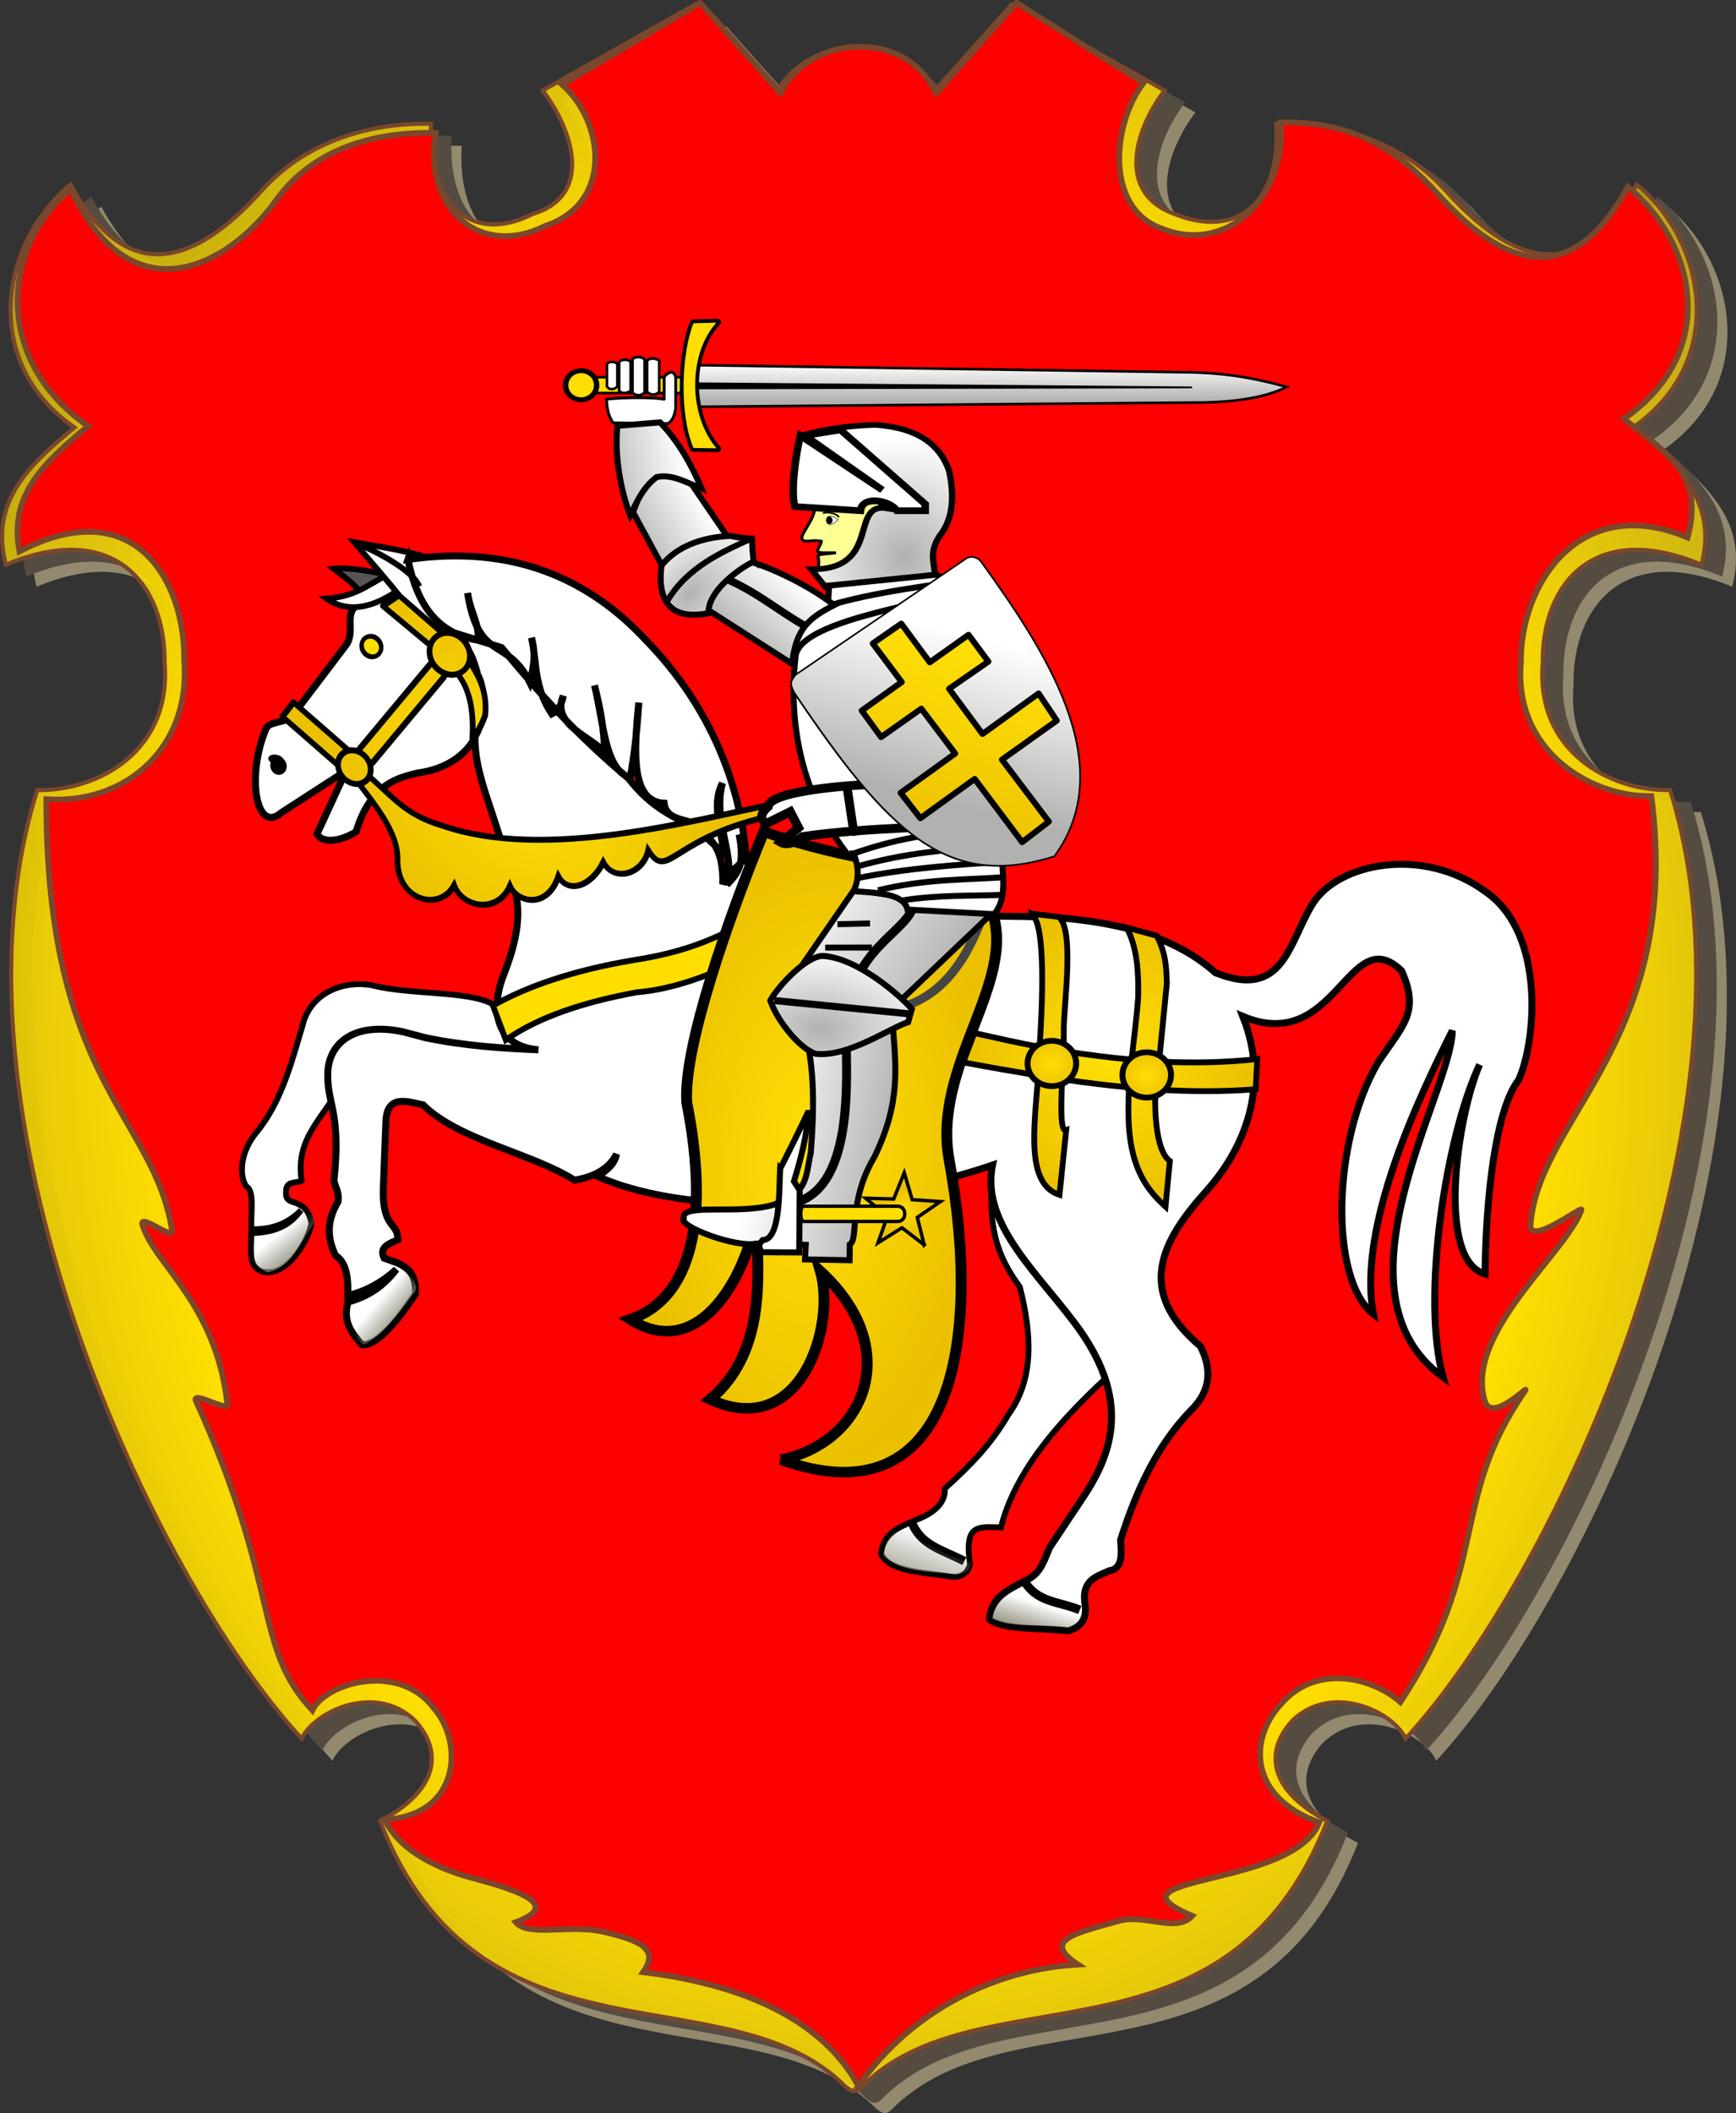 <svg xmlns="http://www.w3.org/2000/svg" xmlns:xlink="http://www.w3.org/1999/xlink" width="750.381" height="913.085" version="1.0"><rect width="100%" height="100%" fill="#333333" stroke="none"/><defs><linearGradient id="l"><stop style="stop-color:#b1b1af;stop-opacity:1" offset="0"/><stop style="stop-color:white;stop-opacity:1" offset="1"/></linearGradient><linearGradient id="k"><stop style="stop-color:#0290e0;stop-opacity:1" offset="0"/><stop style="stop-color:#5267d9;stop-opacity:1" offset="1"/></linearGradient><linearGradient id="h"><stop style="stop-color:#959382;stop-opacity:1" offset="0"/><stop style="stop-color:#7b7a67;stop-opacity:0" offset="1"/></linearGradient><linearGradient id="b"><stop style="stop-color:#96917b;stop-opacity:1" offset="0"/><stop style="stop-color:#5b5f51;stop-opacity:0" offset="1"/></linearGradient><linearGradient id="e"><stop style="stop-color:#8d8a75;stop-opacity:1" offset="0"/><stop style="stop-color:#8d8a75;stop-opacity:0" offset="1"/></linearGradient><linearGradient id="c"><stop offset="0" style="stop-color:#b1b1af;stop-opacity:1"/><stop offset="1" style="stop-color:white;stop-opacity:1"/></linearGradient><linearGradient id="d"><stop offset="0" style="stop-color:#8d8a75;stop-opacity:1"/><stop offset="1" style="stop-color:#8d8a75;stop-opacity:0"/></linearGradient><linearGradient id="g"><stop offset="0" style="stop-color:#8d8a75;stop-opacity:1"/><stop offset="1" style="stop-color:#8d8a75;stop-opacity:0"/></linearGradient><linearGradient id="f"><stop style="stop-color:#8d8a75;stop-opacity:1" offset="0"/><stop style="stop-color:#8d8a75;stop-opacity:0" offset="1"/></linearGradient><linearGradient id="i"><stop style="stop-color:#5b5f51;stop-opacity:1" offset="0"/><stop style="stop-color:#5b5f51;stop-opacity:0" offset="1"/></linearGradient><linearGradient id="j"><stop offset="0" style="stop-color:#ffde00;stop-opacity:1"/><stop style="stop-color:#ffde00;stop-opacity:1" offset=".615"/><stop offset="1" style="stop-color:#ffde00;stop-opacity:.54"/></linearGradient><linearGradient id="a"><stop offset="0" style="stop-color:#ffdf06;stop-opacity:1"/><stop offset="1" style="stop-color:#ebc000;stop-opacity:1"/></linearGradient><linearGradient xlink:href="#h" id="T" gradientUnits="userSpaceOnUse" gradientTransform="rotate(-52.635 136.816 917.533) scale(.974)" x1="438.039" y1="702.994" x2="441.734" y2="688.673"/><linearGradient xlink:href="#h" id="S" gradientUnits="userSpaceOnUse" gradientTransform="rotate(-52.635 188.2 887.805) scale(.974)" x1="439.188" y1="702.866" x2="440.095" y2="688.135"/><linearGradient xlink:href="#h" id="R" gradientUnits="userSpaceOnUse" gradientTransform="rotate(7.59 430.752 442.73) scale(.974)" x1="439.31" y1="710.894" x2="445.021" y2="683.55"/><linearGradient xlink:href="#h" id="Q" gradientUnits="userSpaceOnUse" x1="441.042" y1="701.7" x2="445.262" y2="688.238" gradientTransform="translate(16.46 22.801) scale(.974)"/><linearGradient xlink:href="#c" id="J" gradientUnits="userSpaceOnUse" gradientTransform="matrix(1.487 0 0 1.487 -587.762 -952.728)" x1="656.202" y1="970.532" x2="616.517" y2="962.973"/><linearGradient xlink:href="#c" id="I" gradientUnits="userSpaceOnUse" gradientTransform="matrix(1.487 0 0 1.487 -587.762 -952.728)" x1="672.826" y1="924.976" x2="627.802" y2="898.114"/><linearGradient xlink:href="#c" id="H" gradientUnits="userSpaceOnUse" gradientTransform="matrix(1.487 0 0 1.487 -587.762 -952.728)" x1="607.975" y1="826.205" x2="624.36" y2="807.224"/><linearGradient xlink:href="#c" id="G" gradientUnits="userSpaceOnUse" gradientTransform="matrix(1.487 0 0 1.487 -587.762 -952.728)" x1="568.128" y1="776.701" x2="593.529" y2="771.746"/><linearGradient xlink:href="#c" id="D" gradientUnits="userSpaceOnUse" gradientTransform="matrix(1.487 0 0 1.487 -587.762 -952.728)" x1="578.254" y1="798.977" x2="599.745" y2="786.58"/><linearGradient xlink:href="#c" id="E" gradientUnits="userSpaceOnUse" x1="-239.321" y1="25.915" x2="-239.32" y2="3.287" gradientTransform="matrix(.794 0 0 .718 590.013 154.837)"/><linearGradient xlink:href="#l" id="M" x1="355.76" y1="258.24" x2="504.142" y2="258.24" gradientUnits="userSpaceOnUse"/><linearGradient xlink:href="#l" id="N" gradientUnits="userSpaceOnUse" x1="454.911" y1="324.784" x2="507.953" y2="237.807"/><linearGradient xlink:href="#a" id="O" x1="421.701" y1="279.517" x2="397.66" y2="365.198" gradientUnits="userSpaceOnUse"/><radialGradient xlink:href="#a" id="V" gradientUnits="userSpaceOnUse" gradientTransform="matrix(1 0 0 .963 0 16.967)" cx="471.64" cy="456.648" fx="471.64" fy="456.648" r="9.515"/><radialGradient xlink:href="#a" id="U" cx="471.64" cy="456.648" fx="471.64" fy="456.648" r="9.515" gradientTransform="matrix(1 0 0 .963 0 16.967)" gradientUnits="userSpaceOnUse"/><radialGradient xlink:href="#c" id="F" gradientUnits="userSpaceOnUse" gradientTransform="matrix(1.442 0 0 1.674 -171.255 -93.83)" cx="391.432" cy="150.091" fx="391.432" fy="150.091" r="44.176"/><radialGradient xlink:href="#a" id="P" gradientUnits="userSpaceOnUse" gradientTransform="matrix(.592 .026 -.025 .583 184.079 271.094)" cx="409.198" cy="676.118" fx="409.198" fy="676.118" r="11.365"/><radialGradient xlink:href="#c" id="L" gradientUnits="userSpaceOnUse" gradientTransform="matrix(2.008 -1.867 1.17 1.258 -1850.69 344.363)" cx="595.64" cy="814.394" fx="595.64" fy="814.394" r="14.419"/><radialGradient xlink:href="#c" id="K" gradientUnits="userSpaceOnUse" gradientTransform="matrix(2.561 .201 -.129 1.646 -1146.433 -1229.922)" cx="633.623" cy="940.036" fx="633.623" fy="940.036" r="21.449"/><radialGradient xlink:href="#a" id="o" cx="374.796" cy="535.253" fx="374.796" fy="535.253" r="103.63" gradientTransform="matrix(1 0 0 1.926 0 -495.426)" gradientUnits="userSpaceOnUse"/><radialGradient xlink:href="#a" id="s" cx="202.806" cy="285.512" fx="202.806" fy="285.512" r="133.255" gradientTransform="matrix(1 0 0 .749 0 71.603)" gradientUnits="userSpaceOnUse"/><radialGradient xlink:href="#a" id="n" cx="475.764" cy="458.895" fx="475.764" fy="458.895" r="64.815" gradientTransform="matrix(1 0 0 .996 4.129 1.114)" gradientUnits="userSpaceOnUse"/><radialGradient xlink:href="#j" id="m" gradientUnits="userSpaceOnUse" gradientTransform="matrix(1.316 0 0 1.593 -119.464 -273.476)" cx="371.038" cy="455.712" fx="371.038" fy="455.712" r="368.996"/><radialGradient xlink:href="#a" id="p" gradientUnits="userSpaceOnUse" gradientTransform="matrix(1 0 0 1.926 0 -495.426)" cx="374.796" cy="535.253" fx="374.796" fy="535.253" r="103.63"/><radialGradient xlink:href="#a" id="q" gradientUnits="userSpaceOnUse" gradientTransform="matrix(1 0 0 1.926 0 -495.426)" cx="374.796" cy="535.253" fx="374.796" fy="535.253" r="103.63"/><radialGradient xlink:href="#a" id="r" gradientUnits="userSpaceOnUse" gradientTransform="matrix(1 0 0 1.926 0 -495.426)" cx="374.796" cy="535.253" fx="374.796" fy="535.253" r="103.63"/><radialGradient xlink:href="#a" id="t" gradientUnits="userSpaceOnUse" gradientTransform="matrix(1 0 0 .749 0 71.603)" cx="202.806" cy="285.512" fx="202.806" fy="285.512" r="133.255"/><radialGradient xlink:href="#a" id="v" gradientUnits="userSpaceOnUse" gradientTransform="matrix(1 0 0 .749 0 71.603)" cx="202.806" cy="285.512" fx="202.806" fy="285.512" r="133.255"/><radialGradient xlink:href="#a" id="w" gradientUnits="userSpaceOnUse" gradientTransform="matrix(1 0 0 .749 0 71.603)" cx="202.806" cy="285.512" fx="202.806" fy="285.512" r="133.255"/><radialGradient xlink:href="#a" id="x" gradientUnits="userSpaceOnUse" gradientTransform="matrix(1 0 0 .749 0 71.603)" cx="202.806" cy="285.512" fx="202.806" fy="285.512" r="133.255"/><radialGradient xlink:href="#a" id="y" gradientUnits="userSpaceOnUse" gradientTransform="matrix(1 0 0 .749 0 71.603)" cx="202.806" cy="285.512" fx="202.806" fy="285.512" r="133.255"/><radialGradient xlink:href="#a" id="z" gradientUnits="userSpaceOnUse" gradientTransform="matrix(1 0 0 .749 0 71.603)" cx="202.806" cy="285.512" fx="202.806" fy="285.512" r="133.255"/><radialGradient xlink:href="#a" id="A" gradientUnits="userSpaceOnUse" gradientTransform="matrix(1 0 0 .749 0 71.603)" cx="202.806" cy="285.512" fx="202.806" fy="285.512" r="133.255"/><radialGradient xlink:href="#a" id="B" gradientUnits="userSpaceOnUse" gradientTransform="matrix(1 0 0 .749 0 71.603)" cx="202.806" cy="285.512" fx="202.806" fy="285.512" r="133.255"/><radialGradient xlink:href="#a" id="C" gradientUnits="userSpaceOnUse" gradientTransform="matrix(1 0 0 .749 0 71.603)" cx="202.806" cy="285.512" fx="202.806" fy="285.512" r="133.255"/><radialGradient xlink:href="#a" id="u" gradientUnits="userSpaceOnUse" gradientTransform="matrix(1 0 0 .749 0 71.603)" cx="202.806" cy="285.512" fx="202.806" fy="285.512" r="133.255"/></defs><path d="M385.427 911.555c51.162-51.788 158.111-3.458 201.552-115.172-23.116-11.992-28.512-28.379-15.244-43.19 17.22-16.829 43.755-3.984 49.118 7.622 64.717-70.081 158.051-270.187 114.325-409.877-26.417.44-58.24-16.99-55.045-55.046-.44-33.277 21.512-62.068 68.595-42.343 7.254-27.486-10.592-43.585-29.64-59.28 41.638-29.016 31.13-80.815 1.694-105.01-27.475 50.45-60.07 27.736-82.784 2.466-15.423-17.157-40.13-29.345-73.037-28.718 2.058 33.906-16.777 49.957-44.037 38.955-24.626-8.74-17.88-35.306-4.234-53.352L450.635 11.35l-34.72 38.955c-6.25-12.825-18.15-20-33.491-20.019-13.508.019-27.546 7.194-33.796 20.02l-34.72-38.956-66.056 37.261c13.646 18.046 21.614 45.529-4.234 53.352-27.26 13.75-46.094-5.049-44.036-38.955-32.908-.627-57.615 11.56-73.037 28.718-22.714 25.27-55.31 47.983-82.785-2.466-29.436 24.195-39.944 75.994 1.694 105.01-19.048 15.695-36.894 31.794-29.64 59.28 47.083-19.725 69.035 9.066 68.595 42.343 3.196 38.056-28.628 55.485-55.045 55.046-43.726 139.69 49.608 339.796 114.325 409.877 5.364-11.606 31.898-24.45 49.118-7.621 13.268 14.81 7.873 31.197-15.244 43.19 43.441 111.713 150.39 63.383 201.552 115.171 1.87 1.173 3.657 2.758 6.312 0z" style="fill:#93896e;fill-opacity:1;fill-rule:evenodd;stroke:none;stroke-width:1px;stroke-linecap:butt;stroke-linejoin:miter;stroke-opacity:1"/><path style="fill:#544c41;fill-opacity:1;fill-rule:evenodd;stroke:none;stroke-width:1px;stroke-linecap:butt;stroke-linejoin:miter;stroke-opacity:1" d="M381.064 907.15c51.161-51.789 158.11-3.46 201.551-115.173-23.116-11.992-28.511-28.379-15.243-43.19 17.22-16.829 43.754-3.984 49.118 7.622 64.717-70.081 158.05-270.187 114.325-409.878-26.417.44-58.24-16.989-55.045-55.045-.44-33.277 21.512-62.068 68.595-42.343 7.254-27.487-10.592-43.586-29.64-59.28 41.638-29.017 31.13-80.815 1.694-105.01-27.475 50.45-60.07 27.736-82.785 2.466-15.422-17.157-40.129-29.345-73.037-28.718 2.058 33.906-16.776 49.957-44.036 38.955-24.626-8.74-17.88-35.306-4.234-53.352L446.272 6.943 411.55 45.898c-6.25-12.825-18.15-20-33.49-20.02-13.509.02-27.546 7.195-33.796 20.02L309.544 6.943l-66.055 37.261c13.645 18.046 21.613 45.529-4.234 53.352-27.26 13.75-46.095-5.049-44.037-38.955-32.907-.627-57.614 11.56-73.037 28.718-22.713 25.27-55.31 47.983-82.784-2.466-29.437 24.195-39.944 75.993 1.694 105.01-19.048 15.694-36.894 31.793-29.64 59.28 47.083-19.725 69.035 9.066 68.595 42.343 3.195 38.056-28.629 55.485-55.045 55.045-43.726 139.691 49.608 339.797 114.325 409.878 5.363-11.606 31.898-24.451 49.118-7.622 13.268 14.811 7.872 31.198-15.244 43.19 43.44 111.714 150.39 63.384 201.552 115.172 1.87 1.173 3.656 2.758 6.312 0z"/><path d="M372.152 902.036c51.162-51.787 158.111-3.458 201.552-115.172-23.116-11.992-28.512-28.379-15.244-43.19 17.22-16.829 43.755-3.984 49.118 7.622 64.717-70.081 158.051-270.186 114.325-409.877-26.417.44-58.24-16.99-55.045-55.046-.44-33.277 21.512-62.068 68.595-42.343 7.254-27.486-10.592-43.585-29.64-59.28 41.638-29.016 31.13-80.815 1.694-105.01-27.475 50.45-60.07 27.736-82.784 2.467-15.423-17.158-40.13-29.346-73.037-28.719 2.058 33.906-16.777 49.957-44.037 38.955-24.626-8.74-17.88-35.306-4.234-53.351L437.36 1.83l-34.72 38.955c-6.25-12.825-18.15-20-33.491-20.019-13.508.02-27.546 7.194-33.796 20.02L300.632 1.83l-66.055 37.262c13.646 18.045 21.614 45.528-4.234 53.351-27.26 13.75-46.095-5.049-44.036-38.955-32.908-.627-57.615 11.56-73.037 28.719-22.714 25.269-55.31 47.983-82.785-2.466-29.437 24.194-39.944 75.993 1.694 105.01-19.048 15.694-36.894 31.793-29.64 59.28 47.083-19.726 69.035 9.065 68.595 42.342 3.196 38.057-28.628 55.485-55.045 55.046-43.726 139.69 49.608 339.796 114.325 409.877 5.364-11.606 31.898-24.45 49.118-7.621 13.268 14.81 7.872 31.197-15.244 43.19 43.441 111.713 150.39 63.384 201.552 115.171 1.87 1.173 3.657 2.758 6.312 0z" style="fill:url(#m);fill-opacity:1;fill-rule:evenodd;stroke:#7a472c;stroke-width:1.772;stroke-linecap:butt;stroke-linejoin:miter;stroke-miterlimit:4;stroke-dasharray:none;stroke-opacity:1"/><path d="M371.044 901.37c24.571-34.933 62.326-50.73 94.912-52.435-16.496-10.769-.07-13.774 17.274-18.778 11.611-3.35 25.185 5.293 32.081-2.26-41.62-17.794 43.791-11.799 54.915-40.406-30.415-10.775-30.336-35.678-17.068-50.49 16.003-19.262 41.321-11.283 52.16-1.502 39.116-59.324 20.914-86.87 53.827-134.38 2.864-4.134-14.36 14.45-17.397 4.16-8.641-29.273 34.729-63.274 41.835-82.409.97-2.61-23.83 16.965-21.95 5.574 4.15-46.207 65.803-79.865 52.146-184.419-26.417.44-59.573-19.652-56.377-57.709-.44-33.277 24.974-73.788 72.057-54.063 7.255-27.486-8.46-35.594-27.509-51.289 41.639-29.016 31.131-76.02 1.694-100.215-27.474 50.449-59.538 28.268-82.251 2.999-15.423-17.158-34.802-31.477-67.71-30.85 2.058 33.907-24.235 56.883-51.495 45.881-24.626-8.74-21.608-44.895-7.963-62.94L439.358 1.24l-34.722 38.955c-6.25-12.824-18.15-20-33.49-20.019-13.508.02-27.546 7.195-33.796 20.02L302.63 1.24l-59.591 35.322c18.17 16.107 22.26 51.347-7.466 61.11-27.26 13.75-52.56-6.342-47.269-40.249-32.908-.627-55.728 10.607-69.158 29.365-19.482 27.209-61.775 51.862-88.603-5.051C1.107 105.93-3.583 155.144 38.055 184.16c-19.048 15.694-34.308 29.854-29.64 54.108 50.315-26.19 71.62 13.591 71.181 46.868 3.195 38.056-25.396 62.596-59.57 60.217-.152 122.052 46.525 136.8 54.312 186.219 1.189 5.039-13.857-7.416-12.806-2.46 5.053 17.357 31.774 33.664 36.733 77.595.799 3.746-14.557-5.458-13.745-1.76 37.507 82.833 24.642 106.146 50.477 134.123 5.364-11.606 37.07-21.22 52.35-1.158 13.268 14.811 11.751 46.713-21.061 48.362 5.493 11.42 19.007 20.144 37.584 25.162 16.927 4.572 40.471 11.243 19.104 19.211 5.435 6.547 23.84.618 38.555 4.263 13.537 3.353 24.08 6.695 16.473 17.292 34.417 4.208 75.146 16.247 93.042 49.167z" style="fill:red;fill-opacity:1;fill-rule:evenodd;stroke:#7a472c;stroke-width:2.48;stroke-linecap:butt;stroke-linejoin:miter;stroke-miterlimit:4;stroke-dasharray:none;stroke-opacity:1"/><path style="fill:#575454;fill-opacity:1;fill-rule:evenodd;stroke:#000;stroke-width:2.514;stroke-linecap:butt;stroke-linejoin:miter;stroke-miterlimit:4;stroke-dasharray:none;stroke-opacity:1" d="M169.757 249.161c-6.142-1.881-19.207-4.203-25.51-3.428 5.989 4.655 10.332 7.518 14.146 14.006l11.364-10.578z"/><path d="M206.889 247.85c-29.387-14.162-40.39 1.38-53.127 14.122-4.988 4.045.092 11.441-4.43 17.106l-23.016 30.332c-3.255 3.203-9.89 2.125-11.31 5.472-8.598 20.258-4.424 45.853 6.625 36.255l28.013-18.12-12.608 27.352c2.227 4.043 9.604 3.514 16.887-.964 6.39-21.497 19.327-23.474 26.49-25.37 11.587-1.489 24.81-7.78 28.31-24.533 2.046-9.2-.997-21.373-9.326-32.248-15.341-13.897-13.722-22.84-13.412-33.918" style="fill:#fff;fill-opacity:1;fill-rule:evenodd;stroke:#000100;stroke-width:3.017;stroke-linecap:butt;stroke-linejoin:miter;stroke-miterlimit:4;stroke-dasharray:none;stroke-opacity:1"/><path style="fill:#fff;fill-opacity:1;fill-rule:evenodd;stroke:#000;stroke-width:2.514;stroke-linecap:butt;stroke-linejoin:miter;stroke-miterlimit:4;stroke-dasharray:none;stroke-opacity:1" d="M212.91 433.927c-10.15-5.869-36.028-3.93-52.285-8.197-11.402-2.023-24.44 2.518-29.026 14.62-5.176 17.23-9.484 35.408-20.784 49.016-7.412 9.021-7.317 19.1-4.329 23.33 3.746 1.833 1.755 12.154 2.17 18.463 9.397.213 16.028-2.721 21.446-8.176-4.108 5.507-9.5 9.57-21.456 9.895-.22 9.15-1.104 14.05 4.361 16.538 11.269 3.112 20.678-14.415 21.648-20.832-1.135-5.12-2.733-6.698-5.201-7.974-2.698-1.754-6.108-.855-5.815-5.397-.157-5.151 3.837-3.695 6.719-5.002-3.266-21.228 13.324-29.228 20.373-48.573l17.464-10.447 67.773 11.204-23.058-28.468zM432.647 660.038c7.91-31.54 37.328-57.462 58.907-76.81l-63.216-71.104c.29 13.356-.614 26.312 12.474 43.957 5.15 20.364 6.38 39.61-4.978 55.266-7.373 12.71-16.237 21.757-27.477 31.917.46 5.196-3.384 10.414-13.197 13.802-7.021 3.291-13.01 5.128-14.366 14.293 3.456 8.035 19.304 8.105 30.61 9.959 4.598.46 7.132-2.066 7.886-5.323-2.57-17.49 3.323-16.278 13.357-15.957zM184.533 244.376c-8.998 9.093-27.648 25.295-43.336 14.32 12.406-.951 17.547-5.732 26.32-10.38l3.632 8.173"/><path style="fill:#fff;fill-opacity:1;fill-rule:evenodd;stroke:#000;stroke-width:2.514;stroke-linecap:butt;stroke-linejoin:miter;stroke-miterlimit:4;stroke-dasharray:none;stroke-opacity:1" d="M188.385 242.713c-6.068-3.909-26.88-6.857-35.287-8.39 6.114 7.294 27.729 31.391 31.288 39.762 23.371 4.543 5.562-20.004 3.999-31.372z"/><path d="M176.337 241.761c4.953 24.561 16.552 32.449 30.19 34.92 1.027-6.593-3.346-12.312-4.419-20.444 4.766 30.254 17.037 18.681 26.868 38.582 1.85-6.732 2.63-12.205.764-19.266 2.432 10.894.857 21.042 8.773 32.956 2.41-1.132 4.168-3.529 4.95-7.81-5.473 12.697 13.137 17.96 17.804 24.563.016-9.575-1.837-19.316-4.291-29.11 3.897 15.341 4.26 36.545 15.406 39.864 1.823-9.443 2.972-20.485 3.742-32.422-2.298 22.294-3.231 42.798 10.935 43.49.666 5.545 5.498 6.573 10.151 7.796 5.09 3.436 9.148 8.629 15.829 13.777-2.214-13.005-5.03-22.005-.781-30.256-4.33 16.439 5.735 31.064 1.964 43.858 5.077-5.212 7.755-8.781 5.25-21.691 4.383 17.068-1.749 10.33-7.058 21.517.746-30.634-20.678-19.573-40.58-45.54-23.002-19.366-38.134-36.323-55.035-56.721l-19.255-5.995c4.234 6.687 6.09 6.75 8.921 17.723 2.85 4.885 4.35 17.466-1.133 26.8-.341 17.482 8.847 32.496 15.805 61.862 5.288 13.276 2.044 26.841-3.253 40.611-5.934 14.7-4.391 31.163 14.827 32.815-14.817-.597-31.577-1.617-48.963-5.258l-9.666-2.55c-20.324-4.224-32.07 4.245-32.431 18.12-.211 13.64 5.83 16.456 2.712 46.223.694 3.432 2.329 4.965 1.779 9.051-5.588 9.305-4.172 16.758-1.144 23.24 3.126 2.169 5.733 5.733 5.328 17.403 7.795-1.882 14.766-5.713 20.976-11.347-5.288 7.051-12.17 11.83-20.837 14.068-2.539 8.722 1.783 13.553 5.948 18.473 5.626.606 13.601-7.603 23.221-21.983.288-8.794-3.504-11.089-7.421-13.186l-6.167-2.24c-2.36-4.886 2.192-6.198 5.91-7.94.09-8.158-7.338-4.223-6.174-24.589l1.01-26.322c.393-12.159 9.302-8.77 16.084-7.378 15.345 15.286 47.16 20.903 65.45 32.55 9.371-1.57 15.24-5.442 18.15-11.258-.83 4.373-3.828 6.633-8.094 9.669 44.164 19.382 118.841 12.716 170.637-4.925-5.447 26.138 21.748 48.51 38.292 72.11 20.076 29.094 14.372 50.838 1.468 70.529l-15.233 22.883c-2.967 7.79-4.797 11.737-10.809 14.273-5.714 3.305-14.44 6.316-15.002 16.532 6.452 4.642 22.17 3.588 34.053 4.89 4.815-1.444 7.923-4.39 7.329-10.588-2.005-11.28 4.652-12.729 10.3-15.321 5.83-.845 5.465-7.004 4.943-13.299 6.716-21.044 15.505-40.644 30.388-55.998 8.793-8.586 9.082-17.926 4.127-27.731-28.484-23.99-16.596-45.793 2.679-67.196 16.278-18.213 27.668-45.275 15.64-75.363 40.462 16.981 45.723-41.736 68.644-19.698 7.858 17.845 1.018 23.028-10.167 39.594-20.05 34.268-20.949 93.934-2.017 108.774-7.175-38.033 20.22-94.705 34.097-122.462-.395 26.605-54.61 113.075-3.945 149.74-9.556-33.968 1.102-104.194 15.764-135.08-9.542 21.688-19.026 84.49 2.33 90.464.394-33.551 4.608-71.026 14.451-83.746 7.282-15.315 12.27-62.83-13.97-81.277-27.3-20.207-64.18-12.52-75.076 5.197-10.417 16.937-12.457 41.478-41.934 29.64-16.631-14.819-38.78-20.847-63.145-23.349-51.866-4.248-111.714 7.734-139.504-24.323-2.046-32.26-15.278-67.015-43.304-95.777-24.88-26.9-58.046-41.652-103.081-35.118z" style="fill:#fff;fill-opacity:1;fill-rule:evenodd;stroke:#000100;stroke-width:3.017;stroke-linecap:butt;stroke-linejoin:miter;stroke-miterlimit:4;stroke-dasharray:none;stroke-opacity:1"/><path style="fill:none;fill-opacity:.75;fill-rule:evenodd;stroke:#000;stroke-width:3.772;stroke-linecap:butt;stroke-linejoin:miter;stroke-miterlimit:4;stroke-dasharray:none;stroke-opacity:1" d="M394.025 657.58c3.979 10.31 12.932 11.882 22.783 17.03M442.785 683.27c5.588 9.213 14.434 8.581 23.962 12.416"/><path style="fill:#ffde00;fill-opacity:1;fill-rule:nonzero;stroke:#000;stroke-width:8.061;stroke-linecap:round;stroke-linejoin:round;stroke-miterlimit:4;stroke-dasharray:none;stroke-dashoffset:0;stroke-opacity:1" d="M75.215 276.838a19.312 15.754 0 1 1-38.624 0 19.312 15.754 0 1 1 38.624 0z" transform="matrix(.173 .158 -.165 .204 196.55 214.08)"/><path d="M122.831 333.894a3.22 3.22 0 0 1-2.503.937c-1.955-.14-3.519-2.01-3.494-4.158.005-.43.067-.834.189-1.212-.773-.585-1.183-1.327-1.012-2.012.28-1.125 2.024-1.664 3.898-1.197 1.26.314 2.25 1.016 2.683 1.774.013.022.052.037.063.059a4.322 4.322 0 0 1 1.262 3.103c-.012 1.09-.419 2.047-1.086 2.706z" style="fill:#000;fill-opacity:1;fill-rule:nonzero;stroke:#000;stroke-width:0;stroke-linecap:round;stroke-linejoin:round;stroke-miterlimit:4;stroke-dasharray:none;stroke-dashoffset:0;stroke-opacity:1"/><path style="fill:url(#n);fill-opacity:1;fill-rule:evenodd;stroke:#000;stroke-width:2.514;stroke-linecap:butt;stroke-linejoin:miter;stroke-miterlimit:4;stroke-dasharray:none;stroke-opacity:1" d="M445.8 394.823c6.584 4.109 4.59 41.54 3.673 55.843-.004.575-.01 1.138-.022 1.72-8.886-1.62-19.433-4.014-28.315-5.996l-4.8 12.675c8.912 1.702 23.594 4.255 32.439 5.696-1.79 22.895-5.404 46.832 9.183 51.576l2.904-28.014c-2.547.915-2.284-9.909-1.75-21.948 9.72 1.438 19.368 2.621 28.941 3.503-.35 5.58-.44 11.17-.094 16.81 1.287 18.874 8.067 27.68 15.82 34.713l1.887-19.683c-4.45-3.245-6.229-13.46-6.375-25.783l.516-5.124c14.57.922 28.917.984 42.96-.12l.684-13.049c-14.156 1.539-28.308 1.78-42.443 1.06l3.358-33.799c-.224-7.308-.465-12.93-4.355-20.564l-13.027-3.51c4.597 8.646 5.193 19.16 4.996 30.044-.653 9.027-1.874 17.996-2.847 26.994-9.836-.859-19.66-2.135-29.49-3.726.144-3.812.236-7.365.173-10.303.374-12.19 4.438-42.634-2.206-47.642l-11.81-1.373z"/><path style="fill:#ffde00;fill-opacity:1;fill-rule:evenodd;stroke:#000;stroke-width:2.514;stroke-linecap:butt;stroke-linejoin:miter;stroke-miterlimit:4;stroke-dasharray:none;stroke-opacity:1" d="m334.019 393.188-3.062 16.612c-11.117 5.112-32.3 17.045-55.662 18.984-22.564 4.157-42.206 10.464-56.665 20.583l-5.569-14.844c14.937-8.341 34.247-15.06 59.798-19.461 31.523-4.781 41.347-13.223 61.16-21.874z"/><g transform="matrix(.721 .064 -.054 .693 109.557 103.245)" style="fill:url(#o);fill-opacity:1"><path d="M370.738 726.98c105.163 28.877 114.392-84.387 86.199-194.796-14.683-57.499 32.184-113.55 13.957-156.402-5.489-5.102-5.975-12.354-2.866-22.47-51.539 1.377-102.992-4.816-136.632-14.352-16.813 54.38-38.21 138.268-33.334 172.114 15.64 57.981 17.73 118.068-23.64 137.355 44.667 23.714 68.028-36.893 70.33-72.356 1.644 28.18 15.299 81.94-18.994 117.47 55.899 20.85 71.553-52.358 59.67-85.503 54.354 44.01 33.73 104.082-14.69 118.94z" style="fill:url(#p);fill-opacity:1;fill-rule:evenodd;stroke:#000;stroke-width:6.514;stroke-linecap:butt;stroke-linejoin:miter;stroke-miterlimit:4;stroke-dasharray:none;stroke-opacity:1"/><path d="M450.358 353.122c3.027 31.28-4.916 55.58-22.66 73.644" style="fill:url(#q);fill-opacity:1;fill-rule:evenodd;stroke:#464646;stroke-width:5.315;stroke-linecap:round;stroke-linejoin:miter;stroke-miterlimit:4;stroke-dasharray:none;stroke-opacity:1"/><path d="M466.645 375.074c-10.184 40.804-29.379 69.947-71.52 69.395" style="fill:url(#r);fill-opacity:1;fill-rule:evenodd;stroke:#464646;stroke-width:5.315;stroke-linecap:round;stroke-linejoin:miter;stroke-miterlimit:4;stroke-dasharray:none;stroke-opacity:1"/></g><g transform="matrix(.559 .488 -.416 .537 229.066 85.311)" style="fill:url(#s);fill-opacity:1"><path d="M129.221 345.357c21.516-.462 32.742 3.677 54.564-6.927 60.109-26.03 112.076-105.363 146.583-150.983l3.921 5.532c-40.849 54.367-25.755 77.82-46.449 70.852 6.113 13.697-4.191 29.812-16.475 24.55 3.096 17.007-5.06 30.044-15.73 25.585 6.71 20.358-9.205 29.955-18.899 24.888 4.471 18.632-14.05 30.357-25.896 23.152 2.704 19.15-20.98 31.237-35.386 11.393-9.94-14.087-32.223-17.178-47.596-20.965l1.363-7.077z" style="fill:url(#t);fill-opacity:1;fill-rule:evenodd;stroke:#000;stroke-width:3.543;stroke-linecap:butt;stroke-linejoin:miter;stroke-miterlimit:4;stroke-dasharray:none;stroke-opacity:1"/><g style="fill:url(#u);fill-opacity:1"><path style="fill:url(#v);fill-opacity:1;fill-rule:nonzero;stroke:#000;stroke-width:3.543;stroke-linecap:round;stroke-linejoin:round;stroke-miterlimit:4;stroke-dashoffset:0;stroke-opacity:1" d="m81.683 245.91 34.512-.076v10.972l-38.038.966 3.526-11.862z"/><path style="fill:url(#w);fill-opacity:1;fill-rule:nonzero;stroke:#000;stroke-width:3.543;stroke-linecap:round;stroke-linejoin:round;stroke-miterlimit:4;stroke-dashoffset:0;stroke-opacity:1" d="M71.322 341.472h43.133v11.582H71.322v-11.582z"/><path transform="rotate(1.653)" style="fill:url(#x);fill-opacity:1;fill-rule:nonzero;stroke:#000;stroke-width:3.543;stroke-linecap:round;stroke-linejoin:round;stroke-miterlimit:4;stroke-dashoffset:0;stroke-opacity:1" d="M132.043 259.235h3.55a3.704 3.704 0 0 1 3.71 3.712l-.294 70.622a3.704 3.704 0 0 1-3.712 3.712h-3.549a3.704 3.704 0 0 1-3.711-3.712l.294-70.622a3.704 3.704 0 0 1 3.712-3.712z"/><path style="fill:url(#y);fill-opacity:1;fill-rule:evenodd;stroke:#000;stroke-width:3.543;stroke-linecap:butt;stroke-linejoin:miter;stroke-miterlimit:4;stroke-dasharray:none;stroke-opacity:1" d="m135.702 247.443-2.265 11.233c15.01.806 26.442 14.58 33.655 25.676-.82-5.723-.042-8.237-2.725-16.94-8.042-13.895-19.668-16.846-28.665-19.969z"/><path style="opacity:1;fill:url(#z);fill-opacity:1;fill-rule:nonzero;stroke:#000;stroke-width:3.543;stroke-linecap:round;stroke-linejoin:round;stroke-miterlimit:4;stroke-dasharray:none;stroke-dashoffset:0;stroke-opacity:1" d="M138.984 244.695a13.41 11.582 0 1 1-26.821 0 13.41 11.582 0 1 1 26.821 0z" transform="matrix(.94 0 0 1.068 7.978 -8.62)"/><path style="opacity:1;fill:url(#A);fill-opacity:1;fill-rule:nonzero;stroke:#000;stroke-width:3.543;stroke-linecap:round;stroke-linejoin:round;stroke-miterlimit:4;stroke-dasharray:none;stroke-dashoffset:0;stroke-opacity:1" d="M133.498 347.104a10.363 9.753 0 1 1-20.726 0 10.363 9.753 0 1 1 20.726 0z" transform="translate(-.61)"/><path transform="matrix(.428 0 0 .428 69.85 198.618)" d="M133.498 347.104a10.363 9.753 0 1 1-20.726 0 10.363 9.753 0 1 1 20.726 0z" style="opacity:1;fill:url(#B);fill-opacity:1;fill-rule:nonzero;stroke:none;stroke-width:3.543;stroke-linecap:round;stroke-linejoin:round;stroke-miterlimit:4;stroke-dasharray:none;stroke-dashoffset:0;stroke-opacity:1"/><path transform="matrix(.378 0 0 .429 78.623 147.764)" d="M138.984 244.695a13.41 11.582 0 1 1-26.821 0 13.41 11.582 0 1 1 26.821 0z" style="opacity:1;fill:url(#C);fill-opacity:1;fill-rule:nonzero;stroke:none;stroke-width:3.543;stroke-linecap:round;stroke-linejoin:round;stroke-miterlimit:4;stroke-dasharray:none;stroke-dashoffset:0;stroke-opacity:1"/></g></g><path style="fill:none;fill-opacity:.75;fill-rule:evenodd;stroke:#000;stroke-width:2.514;stroke-linecap:butt;stroke-linejoin:miter;stroke-miterlimit:4;stroke-dasharray:none;stroke-opacity:1" d="M153.336 234.697c6.569 1.992 25.265 11.592 27.847 18.697"/><path style="fill:none;fill-opacity:.75;fill-rule:evenodd;stroke:#000;stroke-width:.731px;stroke-linecap:butt;stroke-linejoin:miter;stroke-opacity:1" d="M480.57 168.537c.123.112.246.224 0 0z"/><path style="fill:url(#D);fill-opacity:1;fill-rule:nonzero;stroke:#000;stroke-width:2.592;stroke-linecap:round;stroke-linejoin:round;stroke-miterlimit:4;stroke-dashoffset:0;stroke-opacity:1" d="M273.654 221.372c4.028-11.373 8.941-21.252 23.907-14.165l15.998 23.41c-2.6 11.56-11.347 20.512-24.03 20.082l-15.875-29.327z"/><path style="fill:url(#E);fill-opacity:1;fill-rule:evenodd;stroke:#000;stroke-width:1.111;stroke-linecap:butt;stroke-linejoin:miter;stroke-miterlimit:4;stroke-dasharray:none;stroke-opacity:1" d="m297.957 157.753 217.526 3.161c17.848.537 29.647 3.262 40.643 6.278-9.624 4.929-24.085 6.845-40.632 6.764l-217.862 1.84.325-18.043z"/><path style="fill:#000;fill-opacity:1;fill-rule:evenodd;stroke:#000;stroke-width:.784px;stroke-linecap:butt;stroke-linejoin:miter;stroke-opacity:1" d="m297.645 165.604 217.631 1.812-217.684.42.053-2.232z"/><path d="M256.024 163.013h38.736c.42 0 .758.306.758.686v5.431c0 .38-.338.686-.758.686h-38.736c-.42 0-.758-.306-.758-.686v-5.43c0-.38.338-.687.758-.687z" style="fill:#ffde00;fill-opacity:1;fill-rule:nonzero;stroke:#000;stroke-width:1.111;stroke-linecap:round;stroke-linejoin:round;stroke-miterlimit:4;stroke-dashoffset:1.856;stroke-opacity:1"/><path style="fill:#ffde00;fill-opacity:1;fill-rule:nonzero;stroke:#000;stroke-width:1.639;stroke-linecap:round;stroke-linejoin:round;stroke-miterlimit:4;stroke-dasharray:none;stroke-dashoffset:1.856;stroke-opacity:1" d="m299.69 138.871 10.483-.297c.42 0 .758.306.758.686-12.717 13.142-12.924 40.267 0 54.606 0 .38-.338.685-.758.685l-10.483-.148c-.42 0-.758-.306-.758-.686-6.229-14.71-5.183-41.24 0-54.16 0-.38.338-.686.758-.686z"/><path style="fill:#ffde00;fill-opacity:1;fill-rule:nonzero;stroke:#000;stroke-width:2.835;stroke-linecap:round;stroke-linejoin:round;stroke-miterlimit:4;stroke-dasharray:none;stroke-dashoffset:1.856;stroke-opacity:1" d="M223.924 112.039a8.132 8.33 0 1 1-16.263 0 8.132 8.33 0 1 1 16.263 0z" transform="matrix(.824 0 0 .746 73.382 82.877)"/><path d="M404.357 128.81c0-.17 0-.342 0 0z" style="fill:none;fill-opacity:.75;fill-rule:evenodd;stroke:#000;stroke-width:1px;stroke-linecap:butt;stroke-linejoin:miter;stroke-opacity:1" transform="matrix(.769 0 0 .696 88.59 131.04)"/><path d="M342.767 125.553c.662 8.768-9.26 18.379-6.895 21.285 1.113 1.914 6.655-.316 10.573.934-.245 2.28-2.47 5.148-2.082 6.3.237 1.311 6.855.583 10.282.875-3.416.683-9.857.639-10.25 2.05 1.512 3.722-.552 8.063 1.538 8.713 10.637 1.046 20.5-4.1 30.75-6.15l18.45-39.975-52.366 5.968z" style="fill:#ffff94;fill-opacity:1;fill-rule:evenodd;stroke:#000;stroke-width:1.708;stroke-linecap:butt;stroke-linejoin:miter;stroke-miterlimit:4;stroke-dasharray:none;stroke-opacity:1" transform="matrix(.769 0 0 .696 88.59 131.04)"/><path d="M335.17 82.173c11.11-3.312 23.625-6.062 41.512-6.662 19.955 1.443 35.194 9.016 41.512 28.187 2.025 10.079 4.25 27.845-5.125 40.487-5.564 9.737-3.779 14.862-2.562 24.6l-61.5 7.687-8.2-11.275c39.954.32 21.026-41.84 42.538-37.924l-48.175-45.1z" style="fill:url(#F);fill-opacity:1;fill-rule:evenodd;stroke:#000;stroke-width:3.543;stroke-linecap:butt;stroke-linejoin:miter;stroke-miterlimit:4;stroke-dasharray:none;stroke-opacity:1" transform="matrix(.769 0 0 .696 88.59 131.04)"/><path d="M404.87 128.81h-15.888c-3.98-6.718-19.753-9.566-20.5 0l-36.899-2.562c-2.484-9.16.5-32.429 3.075-44.075l46.124 33.825-43.562-33.825 19.988-3.587 47.662 46.124v4.1z" style="fill:#fff;fill-opacity:1;fill-rule:evenodd;stroke:#000;stroke-width:4.188;stroke-linecap:butt;stroke-linejoin:miter;stroke-miterlimit:4;stroke-dasharray:none;stroke-opacity:1" transform="matrix(.769 0 0 .696 88.59 131.04)"/><path d="M349.14 134.746c.609-1.693.914-2.93 2.908-2.635 1.8.333 2.13 1.393 3.816 2.09-1.08 1.765-2.41 2.354-3.725 3.18-1.925.169-2.326-.61-2.998-2.635z" style="fill:#fff;fill-opacity:1;fill-rule:evenodd;stroke:#000;stroke-width:.291;stroke-linecap:butt;stroke-linejoin:miter;stroke-miterlimit:4;stroke-dasharray:none;stroke-opacity:1" transform="matrix(.769 0 0 .696 88.59 131.04)"/><path transform="matrix(.522 0 0 .656 175.285 136.438)" d="M353.592 134.746a2.635 2.544 0 1 1-5.27 0 2.635 2.544 0 1 1 5.27 0z" style="opacity:1;fill:#000;fill-opacity:1;fill-rule:nonzero;stroke:#00fd00;stroke-width:0;stroke-linecap:round;stroke-linejoin:round;stroke-miterlimit:4;stroke-dasharray:none;stroke-dashoffset:0;stroke-opacity:1"/><path d="M347.324 130.385c2.594-1.033 8.01.02 8.994 2.544" style="fill:none;fill-opacity:.75;fill-rule:evenodd;stroke:#000;stroke-width:1px;stroke-linecap:butt;stroke-linejoin:miter;stroke-opacity:1" transform="matrix(.769 0 0 .696 88.59 131.04)"/><path style="fill:#fff;fill-opacity:1;fill-rule:nonzero;stroke:#000;stroke-width:1.078;stroke-linecap:round;stroke-linejoin:round;stroke-miterlimit:4;stroke-dashoffset:0;stroke-opacity:1" d="M262.357 157.35c.665-1.212 3.615-1.336 4.47 0v9.615c-1.49 1.763-3.665 1.459-4.47 0v-9.615z"/><path style="fill:#fff;fill-opacity:1;fill-rule:nonzero;stroke:#000;stroke-width:1.133;stroke-linecap:round;stroke-linejoin:round;stroke-miterlimit:4;stroke-dashoffset:0;stroke-opacity:1" d="M267.616 156.434c.809-1.15 3.845-1.476 4.996 0v12.399c-1.965 1.448-3.99 1.215-4.996 0v-12.399z"/><path style="fill:#fff;fill-opacity:1;fill-rule:nonzero;stroke:#000;stroke-width:1.174;stroke-linecap:round;stroke-linejoin:round;stroke-miterlimit:4;stroke-dashoffset:0;stroke-opacity:1" d="M273.381 155.263c.759-1.148 3.703-1.481 5.26 0v14.247c-1.295 1.78-4.23 1.625-5.26 0v-14.247z"/><path style="fill:#fff;fill-opacity:1;fill-rule:nonzero;stroke:#000;stroke-width:1.142;stroke-linecap:round;stroke-linejoin:round;stroke-miterlimit:4;stroke-dashoffset:0;stroke-opacity:1" d="M279.692 155.967c.753-1.37 4.011-1.42 5.26 0v13.315c-1.365 1.648-3.876 1.602-5.26 0v-13.315z"/><path style="fill:#fff;fill-opacity:1;fill-rule:nonzero;stroke:#000;stroke-width:1.249;stroke-linecap:round;stroke-linejoin:round;stroke-miterlimit:4;stroke-dasharray:none;stroke-dashoffset:0;stroke-opacity:1" d="M287.068 162.986v9.5c-3.981-.785-16.645-.96-24.968 0 .246 3.412.55 6.825 2.884 10.238l23.763.297c2.156-1.307 2.812-3.725 3.32-6.253V162.985c-.845-3.927-4.27-1.427-4.999 0z"/><path style="fill:url(#G);fill-opacity:1;fill-rule:evenodd;stroke:#000;stroke-width:2.592;stroke-linecap:butt;stroke-linejoin:miter;stroke-miterlimit:4;stroke-dasharray:none;stroke-opacity:1" d="M266.892 184.002c-1.408 13.16 1.524 28.39 5.5 38.625 2.966-5.82 5.372-11.861 11.437-16.453 6.66-1.513 13 2.458 19.43 4.898-4.35-10.127-9.672-19.891-17.935-28.554l-18.432 1.484z"/><path style="fill:#fff;fill-opacity:1;fill-rule:evenodd;stroke:#000;stroke-width:2.592;stroke-linecap:butt;stroke-linejoin:miter;stroke-miterlimit:4;stroke-dasharray:none;stroke-opacity:1" d="m358.394 253.05-.323 5.261c-14.332 6.246-13.875 15.085-14.54 26.307 3.202-15.064 53.1-22.214 77.548-29.522-4.292-4.254-8.203-4.027-16.802-6.723l-45.883 4.677z"/><path style="fill:none;fill-opacity:.75;fill-rule:evenodd;stroke:#000;stroke-width:2.592;stroke-linecap:butt;stroke-linejoin:miter;stroke-miterlimit:4;stroke-dasharray:none;stroke-opacity:1" d="M348.054 265.327c19.349-8.132 49.282-11.655 67.21-14.323"/><path style="fill:url(#H);fill-opacity:1;fill-rule:evenodd;stroke:#000;stroke-width:2.592;stroke-linecap:butt;stroke-linejoin:miter;stroke-miterlimit:4;stroke-dasharray:none;stroke-opacity:1" d="M321.736 241.9c13.934 4.004 29.697 12.372 38.796 19.595-10.562 5.444-16.51 9.797-18.157 25.368L304.503 262.6c1.785-5.204 1.253-9.488 1.737-15.85 5.614 1.616 9.069-4.336 15.496-4.85z"/><path style="fill:none;fill-opacity:.75;fill-rule:evenodd;stroke:#000;stroke-width:3.322;stroke-linecap:round;stroke-linejoin:miter;stroke-miterlimit:4;stroke-dasharray:none;stroke-opacity:1" d="M307.597 247.648c17.384 6.15 26.675 14.996 39.878 22.54"/><path style="fill:#fff;fill-opacity:1;fill-rule:evenodd;stroke:#000;stroke-width:2.592;stroke-linecap:butt;stroke-linejoin:miter;stroke-miterlimit:4;stroke-dasharray:none;stroke-opacity:1" d="M343.85 283.995c-3.045 27.28 1.895 59.205 23.176 85.994 22.234-7.198 41.494-11.022 65.197-8.911 6.095-37.388.364-96.673-10.967-106.65-25.802 7.348-76.59 14.356-77.406 29.567z"/><path d="M438.645 340.664c-27.167-4.764-105.289-2.335-106.532 7.777-4.679 4.257-2.49 5.754-1.28 7.645l10.755-5.329 3.586 6.95-7.683 6.255c2.288 1.312 5.78.547 9.43-2.45 27.758-3.954 59.159-4.141 83.984-5.447l7.74-15.401" style="fill:#fff;fill-opacity:1;fill-rule:evenodd;stroke:#000;stroke-width:3.887;stroke-linecap:butt;stroke-linejoin:miter;stroke-miterlimit:4;stroke-opacity:1"/><path style="fill:url(#I);fill-opacity:1;fill-rule:evenodd;stroke:#000;stroke-width:2.592;stroke-linecap:butt;stroke-linejoin:miter;stroke-miterlimit:4;stroke-dasharray:none;stroke-opacity:1" d="m347.356 416.166 21.893-31.703 60.811 8.994-40.87 38.96c-16.889-.037-33.028 2.255-41.834-16.25z"/><path style="fill:url(#J);fill-opacity:1;fill-rule:evenodd;stroke:#000;stroke-width:2.592;stroke-linecap:butt;stroke-linejoin:miter;stroke-miterlimit:4;stroke-dasharray:none;stroke-opacity:1" d="M347.746 444.995c14.822-15.139 25.74-3.787 38.146-2.53 1.304 18.62 3.624 33.534-7.85 57.344-11.735 19.613-6.656 35.535-10.72 37.948l-.092 6.814-19.27-.354.326-6.3-21.515-.539c-8.238 1.93-33.855-7.338-31.23-11.006-1.105-6.738 23.522-1.257 38.762-5.767 15.254-5.194 13.734-11.67 16.164-22.542 1.42-18.157 1.837-36.113-2.721-53.068z"/><path style="fill:none;fill-opacity:.75;fill-rule:evenodd;stroke:#000;stroke-width:3.887;stroke-linecap:round;stroke-linejoin:miter;stroke-miterlimit:4;stroke-opacity:1" d="M394.38 392.939c-5.78 12.35-30.4 19.553-28.623 57.182.557 24.536 1.832 70.575-29.19 70.52"/><path style="fill:url(#K);fill-opacity:1;fill-rule:evenodd;stroke:#000;stroke-width:2.592;stroke-linecap:butt;stroke-linejoin:miter;stroke-miterlimit:4;stroke-dasharray:none;stroke-opacity:1" d="M355.671 413.07c-7.211.085-19.3 13.097-22.731 19.281 3.429 9.744 13.655 21.496 19.844 23.048 14.079 1.364 31.685-11.131 39.745-13.711l1.628-5.67c-5.663-6.388-23.695-22.043-38.486-22.948z"/><path style="fill:#fff;fill-opacity:1;fill-rule:evenodd;stroke:#000;stroke-width:2.592;stroke-linecap:butt;stroke-linejoin:miter;stroke-miterlimit:4;stroke-dasharray:none;stroke-opacity:1" d="M368.973 368.809c2.15 5.433 2.532 10.866 0 16.3 10.647.695 21.75 1.079 23.293 7.95l37.355 1.988c6.041-6.516 3.687-18.095 3.076-28.623l1.318-6.759c-24.248-1.597-45.471 2.278-65.042 9.144z"/><path style="fill:none;fill-opacity:.75;fill-rule:evenodd;stroke:#000;stroke-width:.731px;stroke-linecap:butt;stroke-linejoin:miter;stroke-opacity:1" d="M390.508 389.084c2.93 0 5.86 0 0 0z"/><path style="fill:none;fill-opacity:.75;fill-rule:evenodd;stroke:#000;stroke-width:2.592;stroke-linecap:butt;stroke-linejoin:miter;stroke-miterlimit:4;stroke-dasharray:none;stroke-opacity:1" d="M390.068 389.084c15.408-2.432 29.164-1.877 43.508-2.385M379.52 384.711c20.21-4.897 37.199-4.496 53.177-5.566M370.292 379.543c21.588-4.446 43.107-5.818 62.405-7.156M370.731 374.375c20.51-5.86 41.018-7.757 61.527-8.349"/><path style="fill:url(#L);fill-opacity:1;fill-rule:evenodd;stroke:#000;stroke-width:2.592;stroke-linecap:butt;stroke-linejoin:miter;stroke-miterlimit:4;stroke-dasharray:none;stroke-opacity:1" d="M285.946 244.357c-1.716 13.227 2.177 24.155 20.234 20.606-.049-11.911 19.26-22.576 19.701-22.229-.55-2.396-.685-6.728-.83-9.99-4.588-.47-5.367-.225-9.144-1.184-5.442.257-20.804 1.409-29.96 12.797z"/><path style="fill:none;fill-opacity:.75;fill-rule:evenodd;stroke:#000;stroke-width:3.841;stroke-linecap:round;stroke-linejoin:miter;stroke-miterlimit:4;stroke-dasharray:none;stroke-opacity:1" d="m366.173 340.332 2.817 18.997"/><path style="fill:none;fill-opacity:.75;fill-rule:evenodd;stroke:#000;stroke-width:2.592;stroke-linecap:butt;stroke-linejoin:miter;stroke-miterlimit:4;stroke-dasharray:none;stroke-opacity:1" d="m356.69 409.478 20.193-.04M361.979 399.372l14.114-.338"/><path style="fill:#fff;fill-opacity:1;fill-rule:evenodd;stroke:#000;stroke-width:2.592;stroke-linecap:butt;stroke-linejoin:miter;stroke-miterlimit:4;stroke-dasharray:none;stroke-opacity:1" d="M349.11 480.924c.109 8.542-3.055 20.071-5.929 29.55l2.492 3.906-.222 26.83-16.234-.094c-1.626-3.108-1.17-3.375.494-5.291 7.687-.068 6.96-21.285 7.518-30.833a928.634 928.634 0 0 0 11.88-24.068z"/><g style="fill:url(#M);fill-opacity:1;fill-rule:evenodd;stroke:#000;stroke-width:.999;stroke-miterlimit:4;stroke-dasharray:none;stroke-opacity:1"><path d="M468.589 162.229 360.17 205.394c-4.037 3.318-4.511 4.411-3.378 10.314 31.665 98.866 55.32 142.734 118.615 138.92 49.8-45.198 22.844-127.745 1.53-188.468-1.112-3.166-4.933-5.758-8.35-3.931z" style="fill:url(#N);fill-opacity:1;fill-rule:evenodd;stroke:#000;stroke-width:.999;stroke-linecap:butt;stroke-linejoin:miter;stroke-miterlimit:4;stroke-dasharray:none;stroke-opacity:1" transform="matrix(.745 -.192 .174 .674 39.857 222.284)"/></g><path style="fill:url(#O);fill-opacity:1;fill-rule:nonzero;stroke:#000;stroke-width:2.592;stroke-linecap:round;stroke-linejoin:round;stroke-miterlimit:4;stroke-dasharray:none;stroke-dashoffset:0;stroke-opacity:1" d="m377.24 278.048 12.524 16.684-17.288 12.341 8.365 11.447 17.39-12.288 14.631 19.4-23.568 16.969 8.526 10.963 23.486-16.962 20.521 27.3 11.531-8.854-20.26-26.782 23.686-16.885-7.847-11.721-24.25 17.499-14.45-19.512 16.99-11.766-8.583-11.576-16.752 11.896-12.333-16.71-12.319 8.557z"/><path style="fill:url(#P);fill-opacity:1;fill-rule:nonzero;stroke:#000;stroke-width:1;stroke-linecap:butt;stroke-linejoin:miter;marker:none;marker-start:none;marker-mid:none;marker-end:none;stroke-miterlimit:4;stroke-dasharray:none;stroke-dashoffset:0;stroke-opacity:1;visibility:visible;display:inline;overflow:visible" d="m415.346 685.481-6.462-4.97-6.969 4.373 2.73-7.681-6.312-5.277 8.149.223 3.067-7.634 2.306 7.82 8.209.557-6.724 4.61 2.006 7.98z" transform="matrix(1.487 0 0 1.487 -218.14 -481.369)"/><path style="fill:#ffde00;fill-opacity:1;fill-rule:nonzero;stroke:#000;stroke-width:1.469;stroke-linecap:round;stroke-linejoin:bevel;stroke-miterlimit:4;stroke-dashoffset:0;stroke-opacity:1" d="M347.369 521.235h40.693a2.985 2.985 0 0 1 2.992 2.991v.599a2.985 2.985 0 0 1-2.992 2.991H347.37c-1.658 0-1.658-6.581 0-6.581z"/><path style="fill:none;fill-opacity:.75;fill-rule:evenodd;stroke:#000;stroke-width:3.067;stroke-linecap:butt;stroke-linejoin:miter;stroke-miterlimit:4;stroke-dasharray:none;stroke-opacity:1" d="m334.714 432.358 58.366 5.756"/><path style="fill:none;fill-opacity:.75;fill-rule:evenodd;stroke:#000;stroke-width:2.54;stroke-linecap:butt;stroke-linejoin:miter;stroke-miterlimit:4;stroke-dasharray:none;stroke-opacity:1" d="M323.948 233.125c-11.244 5.099-26.729 11.82-35.507 26.542"/><path style="fill:url(#Q);fill-opacity:1;fill-rule:evenodd;stroke:none;stroke-width:1px;stroke-linecap:butt;stroke-linejoin:miter;stroke-opacity:1" d="M428.972 699.31c.229-4.128 3.125-9.518 12.605-12.988 3.59 5.017 14.481 9.924 25.4 11.108.65 2.587-1.678 4.928-5.257 6.022-10.336-1.741-24.507.215-32.748-4.142z"/><path d="M381.789 672.05c.772-4.061.769-10.125 10.624-12.313 2.895 5.448 16.63 12.854 27.297 15.47.302 2.65-2.315 4.663-6.007 5.275-9.601-1.436-24.32-.403-31.914-8.432z" style="fill:url(#R);fill-opacity:1;fill-rule:evenodd;stroke:none;stroke-width:1px;stroke-linecap:butt;stroke-linejoin:miter;stroke-opacity:1"/><path d="M157.165 581.098c-3.141-2.687-9.143-7.874-6.148-17.515 6.166.193 15.131-7.417 22.699-15.377 2.45 1.054 7.146 6.062 5.843 9.571-6.498 8.896-13.93 19.415-22.394 23.321z" style="fill:url(#S);fill-opacity:1;fill-rule:evenodd;stroke:none;stroke-width:1px;stroke-linecap:butt;stroke-linejoin:miter;stroke-opacity:1"/><path style="fill:url(#T);fill-opacity:1;fill-rule:evenodd;stroke:none;stroke-width:1px;stroke-linecap:butt;stroke-linejoin:miter;stroke-opacity:1" d="M115.462 549.821c-5.651-2.687-9.143-6.523-6.147-16.163 6.165.192 13.393-4.136 20.96-12.095 2.451 1.053 6.76 3.552 5.458 7.06-6.499 8.896-9.296 18.837-20.27 21.198z"/><path style="opacity:1;fill:url(#U);fill-opacity:1;fill-rule:nonzero;stroke:#000;stroke-width:2.06;stroke-linecap:butt;stroke-linejoin:miter;marker:none;marker-start:none;marker-mid:none;marker-end:none;stroke-miterlimit:4;stroke-dasharray:none;stroke-dashoffset:0;stroke-opacity:1;visibility:visible;display:inline;overflow:visible;enable-background:accumulate" d="M480.126 456.648a8.485 8.132 0 1 1-16.971 0 8.485 8.132 0 1 1 16.97 0z" transform="matrix(1.237 0 0 1.204 -128.758 -90.257)"/><path style="opacity:1;fill:url(#V);fill-opacity:1;fill-rule:nonzero;stroke:#000;stroke-width:2.06;stroke-linecap:butt;stroke-linejoin:miter;marker:none;marker-start:none;marker-mid:none;marker-end:none;stroke-miterlimit:4;stroke-dasharray:none;stroke-dashoffset:0;stroke-opacity:1;visibility:visible;display:inline;overflow:visible;enable-background:accumulate" d="M480.126 456.648a8.485 8.132 0 1 1-16.971 0 8.485 8.132 0 1 1 16.97 0z" transform="matrix(1.237 0 0 1.204 -87.745 -85.307)"/></svg>